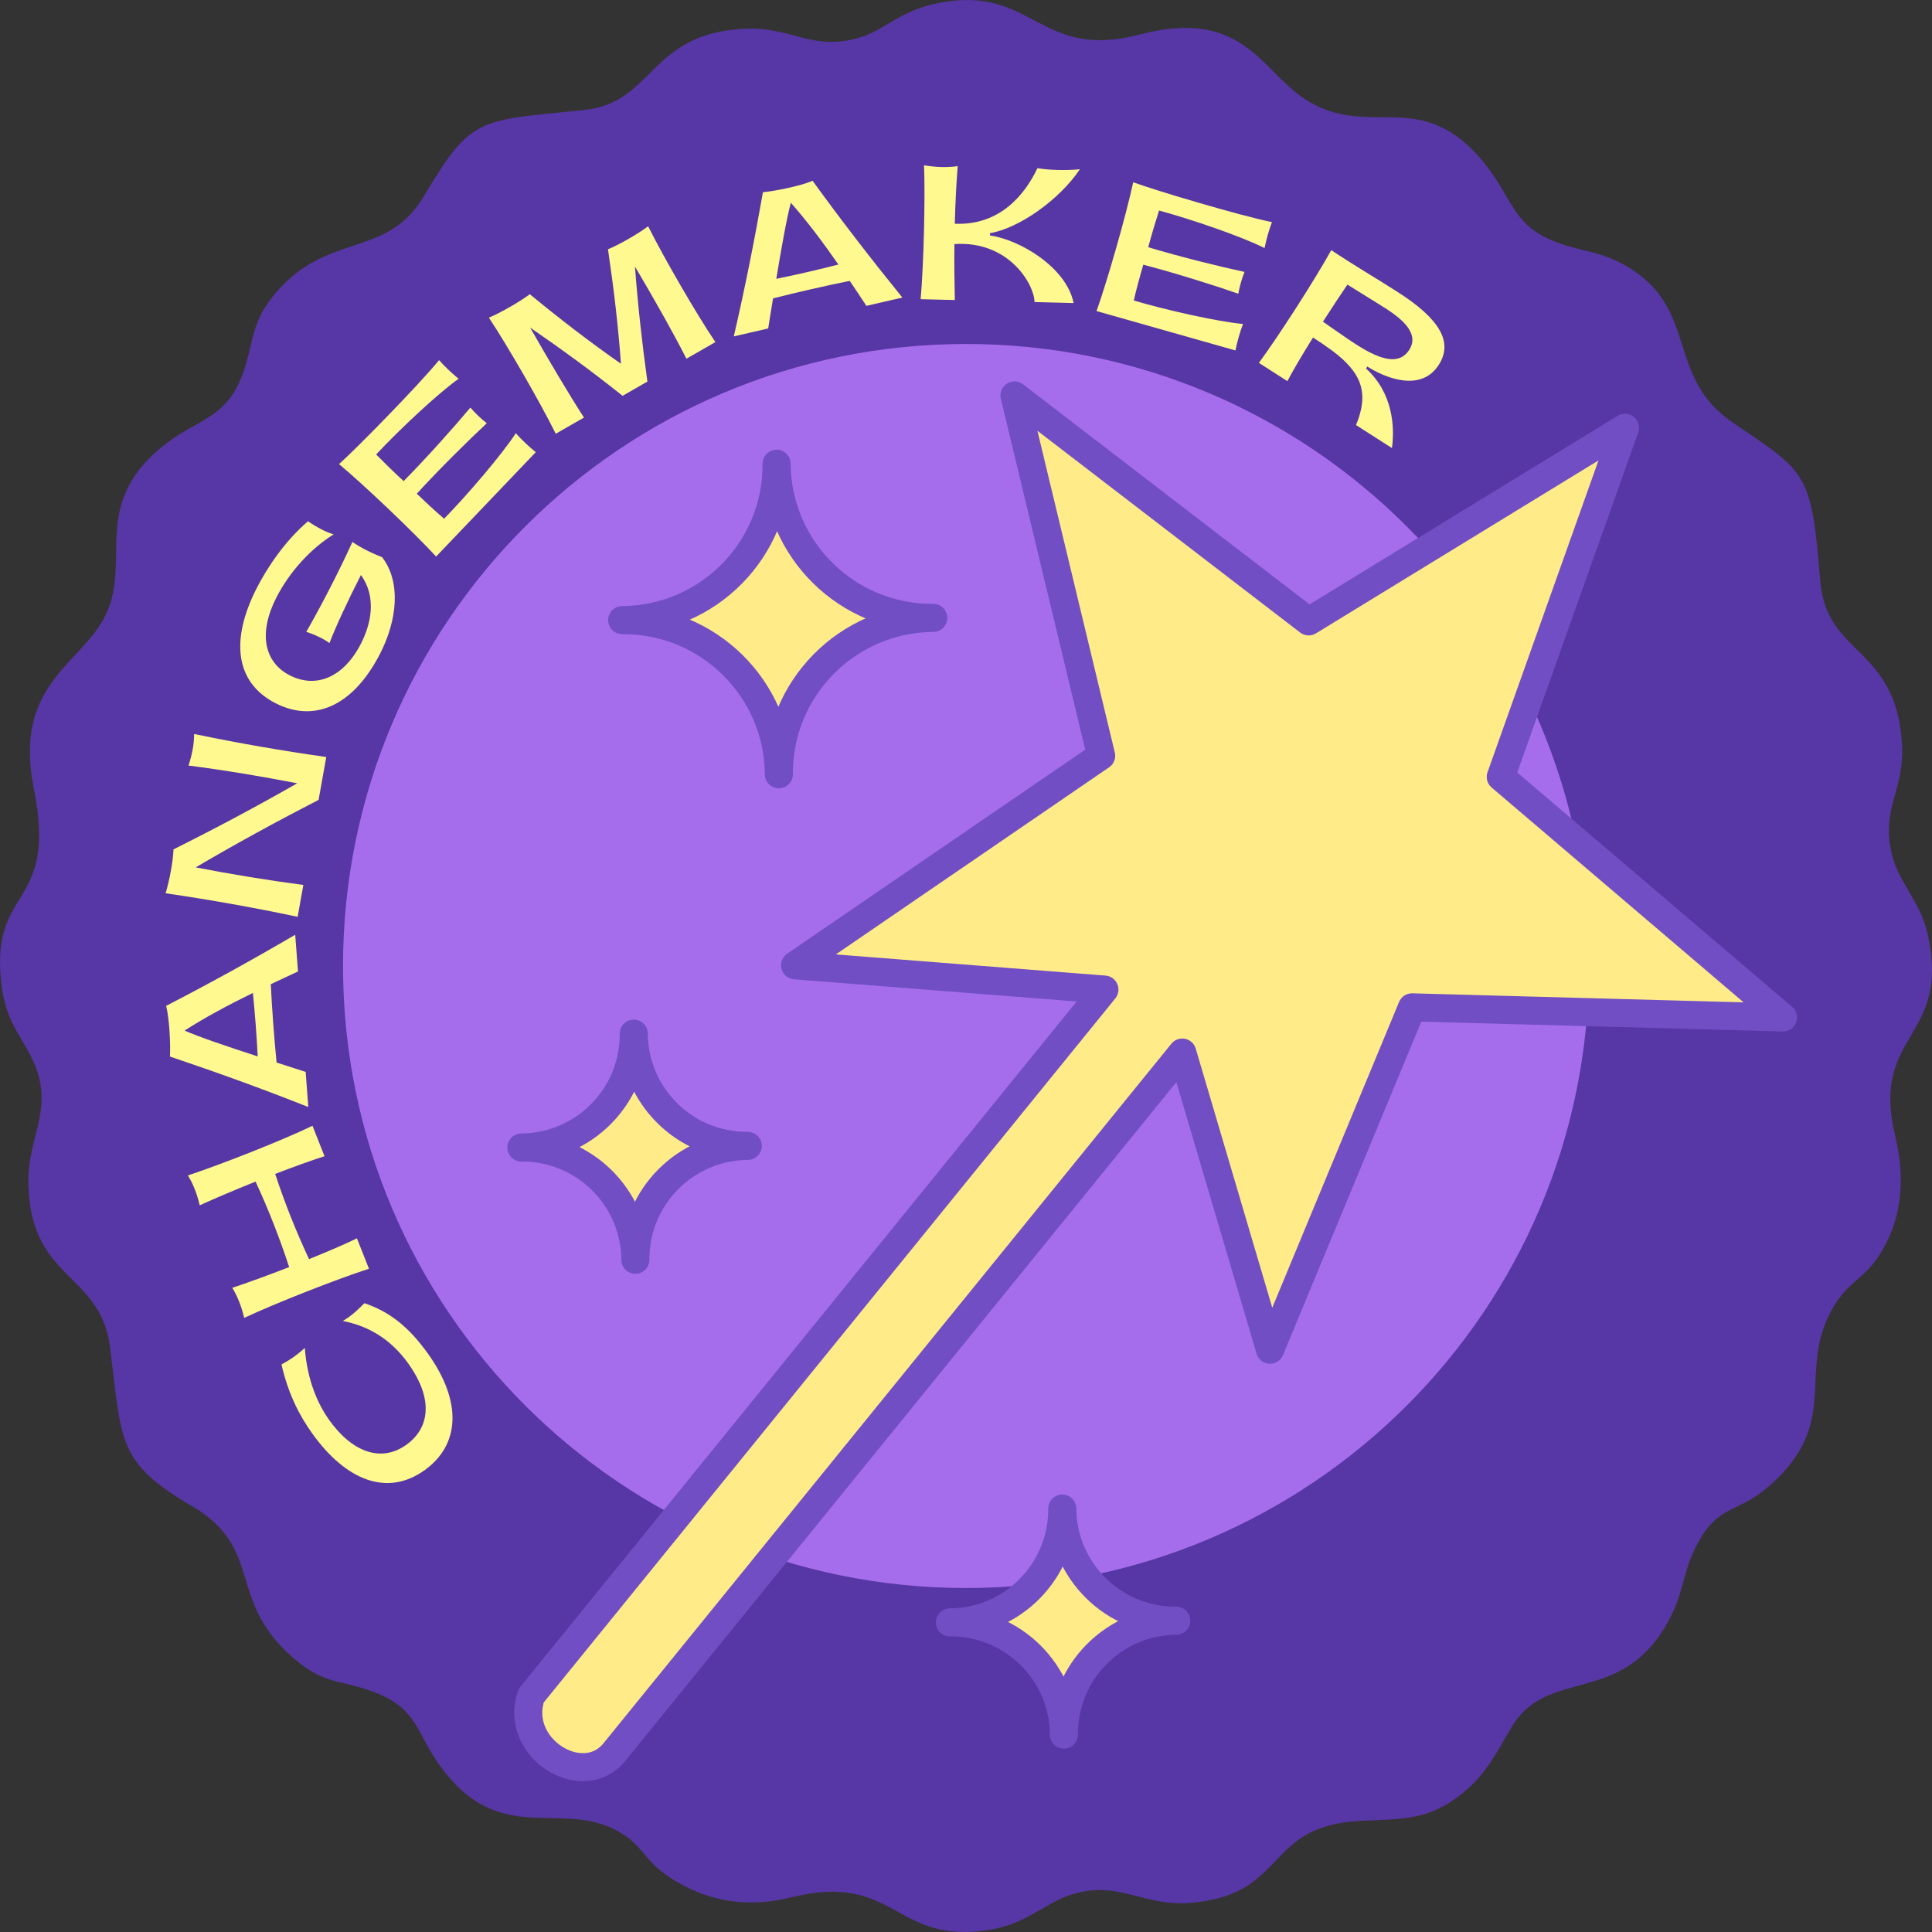 <svg width="64" height="64" viewBox="0 0 64 64" fill="none" xmlns="http://www.w3.org/2000/svg">
<rect x="0" y="0" width="64" height="64" fill="#333333" stroke="none"/>
<path fill-rule="evenodd" clip-rule="evenodd" d="M31.137 0.089C29.738 0.353 29.335 1.034 28.315 1.289C26.854 1.654 26.189 0.887 24.697 0.951C21.468 1.089 21.7 3.411 19.323 3.648C15.786 4.001 15.614 3.869 14.031 6.515C12.771 8.621 10.767 7.626 9.008 9.856C8.217 10.858 8.418 11.61 7.904 12.711C7.386 13.82 6.51 13.951 5.612 14.613C2.824 16.67 4.482 18.651 3.413 20.539C2.563 22.039 0.447 22.777 1.119 26.112C1.944 30.199 -0.409 29.273 0.063 32.731C0.244 34.05 0.914 34.508 1.242 35.514C1.668 36.823 0.952 37.762 0.94 39.028C0.906 42.425 3.322 42.103 3.641 44.605C4.044 47.766 3.858 48.426 6.361 49.894C8.769 51.305 7.484 52.999 9.719 54.925C10.807 55.863 11.258 55.598 12.494 56.093C13.764 56.601 13.808 57.361 14.46 58.327C16.466 61.298 18.545 59.571 20.48 60.667C21.471 61.229 21.254 61.727 22.641 62.46C23.69 63.015 24.877 63.184 26.209 62.853C29.701 61.984 29.608 64.46 32.812 63.923C34.097 63.708 34.673 62.963 35.653 62.713C37.19 62.32 37.882 63.197 39.563 63.024C42.695 62.703 41.86 60.45 45.143 60.314C46.447 60.26 47.253 60.279 48.251 59.555C49.166 58.892 49.496 58.187 50.074 57.213C51.238 55.248 53.601 56.487 55.149 53.91C55.833 52.77 55.688 52.118 56.26 51.081C56.951 49.831 57.585 50.126 58.607 49.228C61.069 47.065 59.448 45.435 60.757 43.258C61.322 42.317 61.921 42.363 62.535 41.077C63.036 40.026 63.072 38.833 62.784 37.646C61.945 34.196 64.616 34.461 63.865 30.979C63.62 29.843 62.889 29.263 62.658 28.242C62.319 26.737 63.101 26.186 63.005 24.627C62.804 21.386 60.502 21.746 60.299 19.253C60.004 15.625 59.863 15.671 57.4 13.997C55.217 12.514 56.236 10.364 54.085 8.943C52.988 8.219 52.235 8.377 51.209 7.87C50.145 7.344 50.041 6.545 49.304 5.575C47.133 2.72 45.41 4.703 43.232 3.286C41.762 2.33 41.187 0.242 37.727 1.149C34.435 2.012 34.224 -0.494 31.137 0.089Z" fill="#5736A5"/>
<path d="M32 52.605C43.397 52.605 52.637 43.38 52.637 32C52.637 20.62 43.397 11.395 32 11.395C20.603 11.395 11.363 20.62 11.363 32C11.363 43.38 20.603 52.605 32 52.605Z" fill="#A56DEC"/>
<path fill-rule="evenodd" clip-rule="evenodd" d="M39.164 34.868L20.341 58.055C19.287 59.327 16.997 57.894 17.597 56.17L36.585 32.781L26.338 31.977L36.477 25.035L33.606 13.1L43.351 20.584L53.831 14.169L49.715 25.735L59.064 33.705L46.775 33.37L42.072 44.711L39.164 34.868Z" fill="#FFEC89" stroke="#714EC4" stroke-width="0.93" stroke-miterlimit="22.926" stroke-linecap="round" stroke-linejoin="round"/>
<path fill-rule="evenodd" clip-rule="evenodd" d="M31.467 53.744C33.538 53.729 35.204 52.04 35.189 49.973C35.204 52.04 36.895 53.704 38.966 53.689C36.895 53.704 35.229 55.393 35.244 57.461C35.229 55.393 33.538 53.729 31.467 53.744Z" fill="#FFEC89" stroke="#714EC4" stroke-width="0.93" stroke-miterlimit="22.926" stroke-linecap="round" stroke-linejoin="round"/>
<path fill-rule="evenodd" clip-rule="evenodd" d="M20.611 20.543C23.457 20.522 25.746 18.203 25.726 15.362C25.746 18.203 28.07 20.489 30.915 20.468C28.07 20.489 25.78 22.808 25.801 25.649C25.78 22.808 23.457 20.522 20.611 20.543Z" fill="#FFEC89" stroke="#714EC4" stroke-width="0.93" stroke-miterlimit="22.926" stroke-linecap="round" stroke-linejoin="round"/>
<path d="M14.185 44.854C13.515 43.912 12.86 43.435 12.071 43.17C11.901 43.342 11.663 43.583 11.355 43.758C12.361 43.957 13.041 44.49 13.532 45.179C14.361 46.344 14.241 47.306 13.454 47.865C12.618 48.459 11.656 48.105 10.886 47.014C10.546 46.525 10.182 45.768 10.097 44.652C9.839 44.886 9.63 45.034 9.324 45.2C9.556 46.205 9.933 46.909 10.334 47.472C11.457 49.049 12.826 49.583 14.055 48.709C15.232 47.874 15.322 46.451 14.185 44.854ZM10.352 37.293C9.356 37.775 7.286 38.589 6.225 38.937C6.405 39.231 6.531 39.565 6.616 39.928C7.083 39.713 7.764 39.425 8.466 39.142C8.892 40.057 9.275 41.045 9.579 41.975C8.872 42.247 8.177 42.502 7.695 42.66C7.877 42.959 8.003 43.294 8.089 43.657C9.1 43.182 11.158 42.371 12.222 42.029L11.824 41.021C11.427 41.216 10.85 41.462 10.237 41.71C9.82 40.818 9.425 39.834 9.116 38.887C9.734 38.65 10.323 38.437 10.75 38.301L10.352 37.293ZM9.779 30.965C8.359 31.796 6.93 32.585 5.503 33.32C5.612 33.742 5.651 34.569 5.63 35C7.153 35.512 8.684 36.065 10.213 36.671L10.125 35.508C9.83 35.41 9.5 35.31 9.162 35.198C9.086 34.428 9.005 33.371 8.971 32.603C9.277 32.454 9.583 32.318 9.872 32.182L9.779 30.965ZM8.537 34.995C7.555 34.675 6.586 34.349 6.115 34.139C6.788 33.706 7.581 33.282 8.377 32.893C8.443 33.527 8.506 34.358 8.537 34.995ZM10.554 26.497L10.808 25.077C9.342 24.87 7.879 24.615 6.431 24.314C6.43 24.655 6.363 25 6.244 25.36C7.446 25.514 8.652 25.717 9.846 25.948C8.49 26.721 7.123 27.451 5.747 28.136C5.736 28.534 5.603 29.212 5.486 29.591C6.951 29.804 8.413 30.065 9.86 30.371L10.049 29.315C8.86 29.158 7.659 28.961 6.482 28.733C7.823 27.944 9.186 27.202 10.554 26.497ZM12.591 21.653C13.162 20.54 13.289 19.274 12.656 18.455C12.313 18.327 11.921 18.126 11.674 17.953C11.244 18.897 10.684 19.989 10.146 20.932C10.418 21.017 10.726 21.161 10.914 21.304C11.105 20.8 11.519 19.901 11.957 19.048C12.507 19.817 12.266 20.718 11.954 21.327C11.377 22.451 10.462 22.812 9.602 22.373C8.742 21.933 8.554 20.967 9.157 19.79C9.584 18.958 10.277 18.182 11.053 17.702C10.813 17.633 10.527 17.487 10.203 17.268C9.415 17.942 8.838 18.831 8.509 19.473C7.623 21.2 7.791 22.611 9.128 23.295C10.397 23.944 11.691 23.408 12.591 21.653ZM14.447 18.436L17.748 14.979C17.515 14.791 17.287 14.573 17.087 14.351C16.627 15.056 15.503 16.372 14.712 17.183C14.398 16.917 14.096 16.629 13.807 16.354C14.555 15.536 15.532 14.573 16.126 14.02C15.937 13.873 15.743 13.688 15.582 13.502C15.065 14.121 14.149 15.149 13.371 15.938C13.06 15.651 12.758 15.355 12.46 15.055C13.229 14.232 14.5 13.039 15.192 12.547C14.96 12.358 14.74 12.149 14.545 11.93C13.852 12.777 11.777 14.89 11.231 15.374C12.075 16.079 13.676 17.604 14.447 18.436ZM22.738 11.884L23.699 11.332C23.077 10.419 21.983 8.519 21.469 7.495C21.16 7.735 20.503 8.111 20.14 8.258C20.329 9.53 20.477 10.778 20.57 12.05C19.534 11.326 18.532 10.555 17.55 9.745C17.251 9.978 16.569 10.37 16.195 10.523C16.813 11.452 17.916 13.368 18.41 14.369L19.346 13.832C18.906 13.164 18.136 11.861 17.561 10.851C18.607 11.57 19.629 12.316 20.624 13.112L21.446 12.64C21.271 11.38 21.13 10.108 21.034 8.83C21.721 9.988 22.392 11.19 22.738 11.884ZM29.892 9.857C28.857 8.58 27.86 7.288 26.918 5.989C26.517 6.161 25.704 6.324 25.273 6.368C24.995 7.948 24.678 9.543 24.308 11.144L25.447 10.881C25.499 10.576 25.548 10.235 25.608 9.885C26.36 9.693 27.394 9.455 28.149 9.305C28.342 9.585 28.524 9.867 28.701 10.132L29.892 9.857ZM25.716 9.236C25.885 8.22 26.062 7.213 26.198 6.717C26.729 7.316 27.268 8.036 27.773 8.763C27.155 8.923 26.341 9.111 25.716 9.236ZM32.794 7.8L32.796 7.723C33.754 7.566 35.103 6.61 35.773 5.606C35.3 5.654 34.734 5.634 34.366 5.571C33.962 6.425 33.136 7.478 31.629 7.411C31.646 6.717 31.68 6.075 31.725 5.504C31.365 5.554 30.99 5.539 30.61 5.476C30.653 6.591 30.597 8.799 30.497 9.911L31.63 9.939C31.616 9.307 31.608 8.682 31.617 8.086C33.398 7.965 34.251 9.386 34.271 10.006L35.565 10.039C35.321 8.841 33.757 7.932 32.794 7.8ZM36.325 10.304L40.926 11.609C40.985 11.316 41.071 11.012 41.176 10.732C40.336 10.655 38.646 10.275 37.559 9.955C37.648 9.553 37.763 9.152 37.872 8.768C38.945 9.048 40.254 9.462 41.021 9.729C41.063 9.493 41.136 9.236 41.226 9.007C40.437 8.839 39.098 8.509 38.036 8.189C38.146 7.781 38.268 7.376 38.395 6.973C39.482 7.269 41.132 7.835 41.891 8.218C41.949 7.925 42.032 7.633 42.135 7.358C41.062 7.141 38.222 6.292 37.539 6.037C37.308 7.11 36.703 9.235 36.325 10.304ZM41.702 12.021L42.646 12.625C42.867 12.215 43.067 11.869 43.495 11.181C43.706 11.316 43.904 11.45 44.135 11.619C45.121 12.356 45.355 13.029 44.92 14.081L46.11 14.843C46.208 14.128 46.137 13.014 45.252 12.207L45.294 12.142C45.811 12.473 47.049 13.039 47.661 12.086C48.14 11.339 47.705 10.572 46.304 9.676C45.501 9.161 44.954 8.854 44.1 8.286C43.562 9.257 42.364 11.122 41.702 12.021ZM43.825 10.656C44.111 10.21 44.377 9.808 44.635 9.428C44.936 9.621 45.433 9.918 45.915 10.226C46.628 10.682 46.977 11.132 46.684 11.588C46.368 12.08 45.791 11.964 44.937 11.418C44.55 11.171 44.165 10.888 43.825 10.656Z" fill="#FFF98F"/>
<path fill-rule="evenodd" clip-rule="evenodd" d="M17.271 38.013C19.342 37.998 21.009 36.31 20.994 34.242C21.009 36.31 22.7 37.974 24.77 37.959C22.7 37.974 21.033 39.663 21.048 41.73C21.033 39.663 19.342 37.998 17.271 38.013Z" fill="#FFEC89" stroke="#714EC4" stroke-width="0.93" stroke-miterlimit="22.926" stroke-linecap="round" stroke-linejoin="round"/>
</svg>
